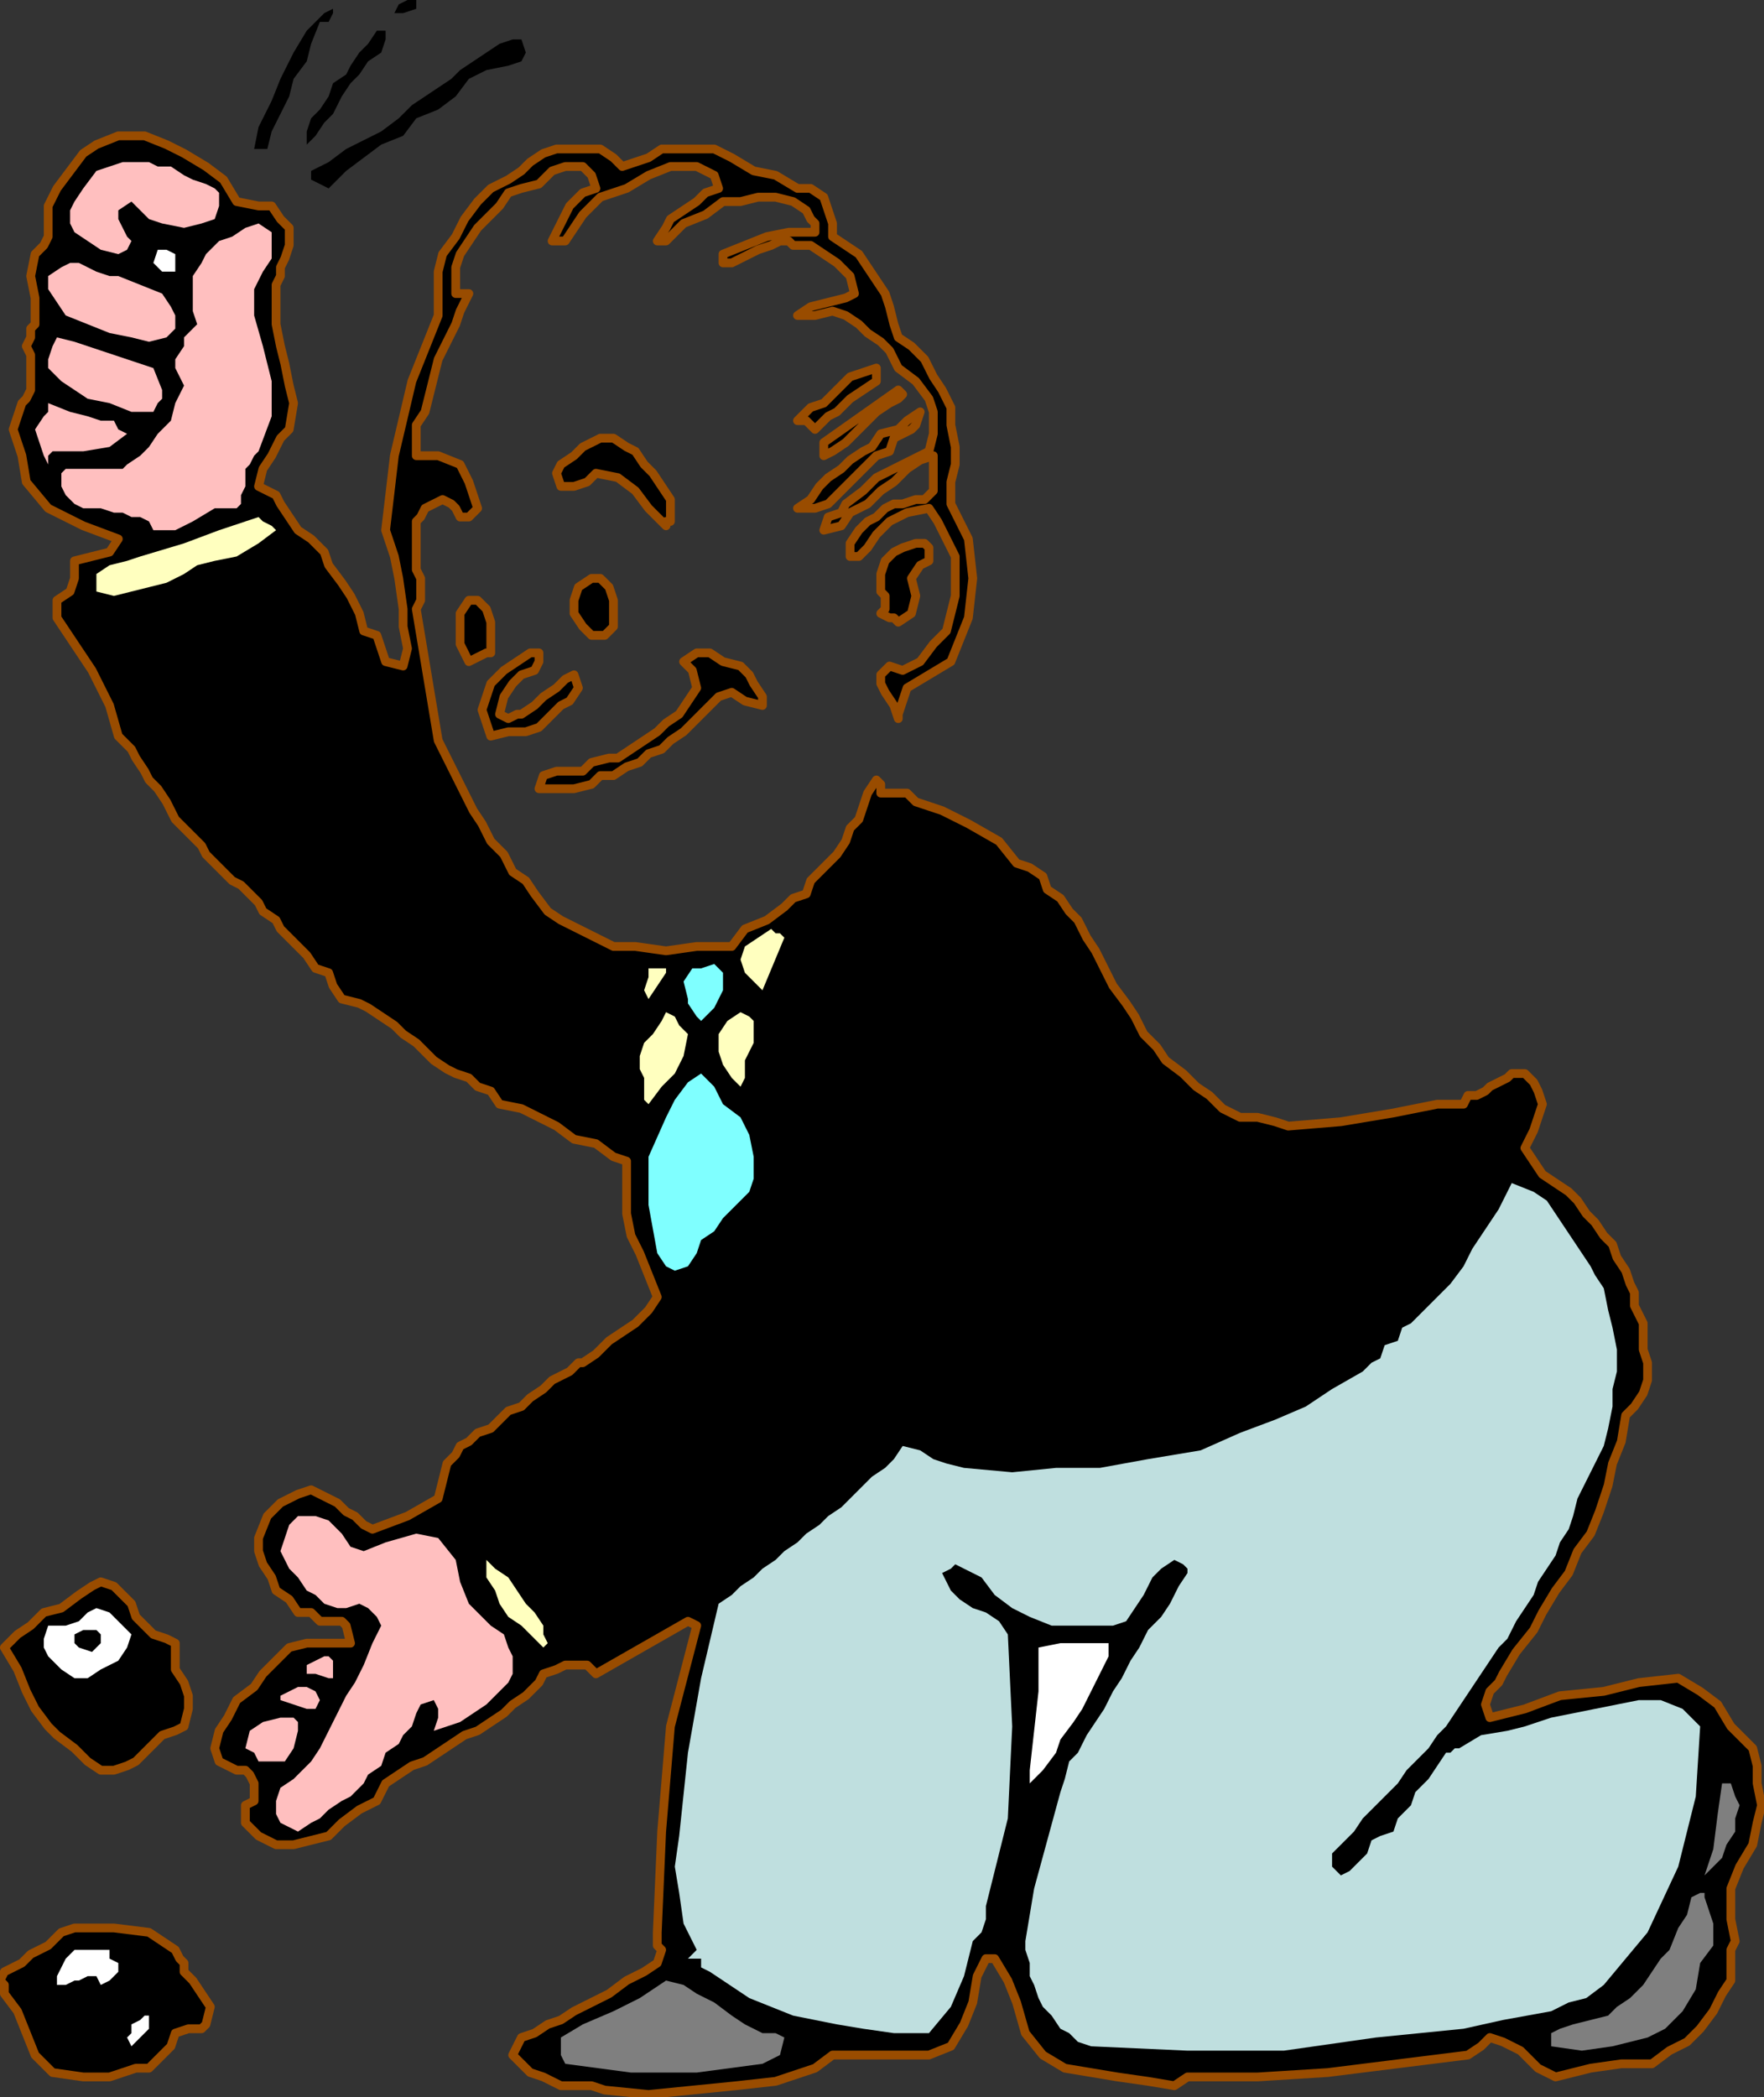 <?xml version="1.0" encoding="UTF-8" standalone="no"?>
<svg
   xmlns:dc="http://purl.org/dc/elements/1.1/"
   xmlns:cc="http://creativecommons.org/ns#"
   xmlns:rdf="http://www.w3.org/1999/02/22-rdf-syntax-ns#"
   xmlns:svg="http://www.w3.org/2000/svg"
   xmlns="http://www.w3.org/2000/svg"
   xmlns:sodipodi="http://sodipodi.sourceforge.net/DTD/sodipodi-0.dtd"
   xmlns:inkscape="http://www.inkscape.org/namespaces/inkscape"
   version="1.0"
   width="119.549mm"
   height="142.071mm"
   id="svg91"
   sodipodi:docname="PESSG101.WMF">
  <rect width="100%" height="100%" fill="#333333" stroke="none"/>
  <sodipodi:namedview
     pagecolor="#ffffff"
     bordercolor="#666666"
     borderopacity="1"
     objecttolerance="10"
     gridtolerance="10"
     guidetolerance="10"
     inkscape:pageopacity="0"
     inkscape:pageshadow="2"
     inkscape:window-width="640"
     inkscape:window-height="480"
     id="namedview93" />
  <defs
     id="defs3">
    <pattern
       id="WMFhbasepattern"
       patternUnits="userSpaceOnUse"
       width="6"
       height="6"
       x="0"
       y="0" />
  </defs>
  <path
     style="fill:#000000;fill-rule:evenodd;fill-opacity:1;stroke:none;"
     d="  M 106.627,0   L 106.627,2.244   L 103.26,3.366   L 101.015,3.366   L 101.015,3.366   L 102.137,1.122   L 104.382,0   L 106.627,0  z "
     id="path5" />
  <path
     style="fill:#000000;fill-rule:evenodd;fill-opacity:1;stroke:none;"
     d="  M 85.301,2.244   L 85.301,3.366   L 84.179,5.61   L 81.934,5.61   L 81.934,5.61   L 79.69,11.22   L 78.567,15.708   L 75.2,20.196   L 74.078,24.684   L 71.833,29.172   L 69.588,33.66   L 68.466,38.148   L 68.466,38.148   L 65.099,38.148   L 66.221,32.538   L 69.588,25.806   L 71.833,20.196   L 75.2,13.464   L 78.567,7.854   L 78.567,7.854   L 80.812,5.61   L 83.057,3.366   L 85.301,2.244  z "
     id="path7" />
  <path
     style="fill:#000000;fill-rule:evenodd;fill-opacity:1;stroke:none;"
     d="  M 98.77,10.098   L 97.648,13.464   L 94.281,15.708   L 92.036,19.074   L 89.791,21.318   L 87.546,24.684   L 85.301,29.172   L 85.301,29.172   L 83.057,31.416   L 80.812,34.782   L 78.567,37.026   L 78.567,37.026   L 78.567,33.66   L 79.69,30.294   L 81.934,28.05   L 84.179,24.684   L 84.179,24.684   L 85.301,21.318   L 88.669,19.074   L 89.791,16.83   L 92.036,13.464   L 92.036,13.464   L 94.281,11.22   L 96.525,7.854   L 98.77,7.854   L 98.77,10.098  z "
     id="path9" />
  <path
     style="fill:#000000;fill-rule:evenodd;fill-opacity:1;stroke:none;"
     d="  M 133.564,10.098   L 134.687,13.464   L 133.564,15.708   L 130.197,16.83   L 130.197,16.83   L 124.585,17.952   L 120.096,20.196   L 116.728,24.684   L 116.728,24.684   L 112.239,28.05   L 106.627,30.294   L 103.26,34.782   L 103.26,34.782   L 97.648,37.026   L 93.158,40.392   L 88.669,43.758   L 84.179,48.246   L 84.179,48.246   L 79.69,46.002   L 79.69,43.758   L 84.179,41.514   L 88.669,38.148   L 93.158,35.904   L 97.648,33.66   L 102.137,30.294   L 105.504,26.928   L 105.504,26.928   L 108.872,24.684   L 112.239,22.44   L 115.606,20.196   L 117.851,17.952   L 121.218,15.708   L 124.585,13.464   L 127.952,11.22   L 131.319,10.098   L 131.319,10.098   L 133.564,10.098  z "
     id="path11" />
  <path
     style="fill:#000000;fill-rule:evenodd;fill-opacity:1;stroke:#994c00;stroke-width:2.245px;stroke-linecap:round;stroke-linejoin:round;stroke-miterlimit:4;stroke-dasharray:none;stroke-opacity:1;"
     d="  M 57.242,46.002   L 60.609,51.612   L 66.221,52.734   L 69.588,52.734   L 71.833,56.1   L 71.833,56.1   L 74.078,58.344   L 74.078,60.588   L 74.078,62.832   L 72.955,66.198   L 71.833,68.443   L 71.833,70.687   L 70.71,72.931   L 70.71,75.175   L 70.71,78.541   L 70.71,78.541   L 70.71,83.029   L 71.833,88.639   L 72.955,93.127   L 74.078,98.737   L 75.2,103.225   L 74.078,109.957   L 74.078,109.957   L 71.833,112.201   L 69.588,116.689   L 67.343,120.055   L 66.221,124.543   L 66.221,124.543   L 70.71,126.787   L 71.833,129.031   L 74.078,132.397   L 76.322,135.763   L 79.69,138.007   L 79.69,138.007   L 83.057,141.373   L 84.179,144.739   L 87.546,149.227   L 89.791,152.593   L 92.036,157.081   L 93.158,161.569   L 93.158,161.569   L 96.525,162.691   L 97.648,166.057   L 98.77,169.423   L 98.77,169.423   L 103.26,170.545   L 104.382,166.057   L 103.26,160.447   L 103.26,155.959   L 103.26,155.959   L 102.137,148.105   L 101.015,142.495   L 98.77,135.763   L 98.77,135.763   L 101.015,116.689   L 105.504,97.615   L 112.239,80.785   L 112.239,80.785   L 112.239,75.175   L 112.239,69.565   L 113.361,65.076   L 116.728,60.588   L 118.973,56.1   L 122.34,51.612   L 125.707,48.246   L 130.197,46.002   L 130.197,46.002   L 133.564,43.758   L 135.809,41.514   L 139.176,39.27   L 142.543,38.148   L 147.033,38.148   L 149.278,38.148   L 153.767,38.148   L 157.134,40.392   L 157.134,40.392   L 159.379,42.636   L 162.746,41.514   L 166.113,40.392   L 169.481,38.148   L 171.725,38.148   L 171.725,38.148   L 177.337,38.148   L 182.949,38.148   L 187.439,40.392   L 187.439,40.392   L 193.051,43.758   L 198.663,44.88   L 204.275,48.246   L 204.275,48.246   L 207.642,48.246   L 211.009,50.49   L 212.131,53.856   L 212.131,53.856   L 213.254,57.222   L 213.254,60.588   L 216.621,62.832   L 216.621,62.832   L 219.988,65.076   L 222.233,68.443   L 224.478,71.809   L 226.722,75.175   L 227.845,78.541   L 228.967,83.029   L 230.09,86.395   L 230.09,86.395   L 233.457,88.639   L 236.824,92.005   L 239.069,96.493   L 241.313,99.859   L 243.558,104.347   L 243.558,108.835   L 244.681,114.445   L 244.681,118.933   L 243.558,123.421   L 243.558,129.031   L 243.558,129.031   L 248.048,138.007   L 249.17,148.105   L 248.048,158.203   L 243.558,169.423   L 243.558,169.423   L 237.946,172.789   L 232.334,176.155   L 230.09,182.887   L 230.09,182.887   L 230.09,184.009   L 228.967,180.643   L 226.722,177.277   L 225.6,175.033   L 225.6,175.033   L 225.6,172.789   L 226.722,171.667   L 227.845,170.545   L 227.845,170.545   L 231.212,171.667   L 233.457,170.545   L 235.701,169.423   L 235.701,169.423   L 239.069,164.935   L 242.436,161.569   L 243.558,157.081   L 244.681,152.593   L 244.681,146.983   L 244.681,142.495   L 244.681,142.495   L 242.436,138.007   L 240.191,133.519   L 237.946,130.153   L 237.946,130.153   L 232.334,131.275   L 227.845,133.519   L 224.478,136.885   L 222.233,140.251   L 222.233,140.251   L 221.11,141.373   L 219.988,142.495   L 217.743,142.495   L 217.743,142.495   L 217.743,139.129   L 219.988,135.763   L 222.233,133.519   L 224.478,132.397   L 224.478,132.397   L 226.722,130.153   L 228.967,129.031   L 231.212,129.031   L 234.579,127.909   L 236.824,127.909   L 239.069,125.665   L 239.069,123.421   L 239.069,123.421   L 239.069,121.177   L 239.069,118.933   L 239.069,116.689   L 239.069,116.689   L 235.701,117.811   L 232.334,120.055   L 228.967,123.421   L 225.6,125.665   L 222.233,129.031   L 222.233,129.031   L 217.743,131.275   L 215.499,134.641   L 211.009,135.763   L 211.009,135.763   L 212.131,132.397   L 215.499,131.275   L 216.621,129.031   L 216.621,129.031   L 221.11,125.665   L 224.478,122.299   L 228.967,120.055   L 233.457,117.811   L 237.946,115.567   L 237.946,115.567   L 239.069,111.079   L 239.069,105.469   L 237.946,102.103   L 237.946,102.103   L 234.579,97.615   L 230.09,94.249   L 227.845,89.761   L 227.845,89.761   L 225.6,87.517   L 222.233,85.273   L 219.988,83.029   L 216.621,80.785   L 213.254,79.663   L 208.764,80.785   L 208.764,80.785   L 207.642,80.785   L 206.519,80.785   L 204.275,80.785   L 204.275,80.785   L 207.642,78.541   L 212.131,77.419   L 216.621,76.297   L 218.866,75.175   L 217.743,70.687   L 217.743,70.687   L 214.376,67.321   L 211.009,65.076   L 207.642,62.832   L 203.152,62.832   L 203.152,62.832   L 202.03,61.71   L 199.785,61.71   L 197.54,62.832   L 194.173,63.954   L 191.928,65.076   L 189.684,66.198   L 187.439,67.321   L 185.194,67.321   L 185.194,67.321   L 185.194,65.076   L 190.806,62.832   L 196.418,60.588   L 202.03,59.466   L 208.764,59.466   L 208.764,59.466   L 208.764,57.222   L 207.642,56.1   L 206.519,53.856   L 206.519,53.856   L 203.152,51.612   L 198.663,50.49   L 194.173,50.49   L 189.684,51.612   L 185.194,51.612   L 185.194,51.612   L 180.704,54.978   L 175.093,57.222   L 170.603,61.71   L 170.603,61.71   L 168.358,61.71   L 170.603,58.344   L 171.725,56.1   L 175.093,53.856   L 178.46,51.612   L 180.704,49.368   L 184.072,48.246   L 184.072,48.246   L 182.949,44.88   L 180.704,43.758   L 178.46,42.636   L 178.46,42.636   L 171.725,42.636   L 166.113,44.88   L 160.501,48.246   L 160.501,48.246   L 153.767,50.49   L 149.278,54.978   L 144.788,61.71   L 144.788,61.71   L 141.421,61.71   L 143.666,57.222   L 145.91,52.734   L 149.278,49.368   L 152.645,48.246   L 152.645,48.246   L 151.522,44.88   L 149.278,42.636   L 144.788,42.636   L 144.788,42.636   L 141.421,43.758   L 138.054,47.124   L 133.564,48.246   L 133.564,48.246   L 130.197,49.368   L 127.952,52.734   L 124.585,56.1   L 122.34,58.344   L 120.096,61.71   L 117.851,65.076   L 117.851,65.076   L 116.728,68.443   L 116.728,71.809   L 116.728,75.175   L 116.728,75.175   L 117.851,75.175   L 118.973,75.175   L 120.096,75.175   L 120.096,75.175   L 117.851,79.663   L 116.728,83.029   L 114.484,87.517   L 112.239,92.005   L 111.116,96.493   L 109.994,100.981   L 108.872,105.469   L 108.872,105.469   L 106.627,108.835   L 106.627,112.201   L 106.627,116.689   L 106.627,116.689   L 112.239,116.689   L 117.851,118.933   L 120.096,123.421   L 120.096,123.421   L 121.218,126.787   L 122.34,130.153   L 120.096,132.397   L 120.096,132.397   L 117.851,132.397   L 116.728,130.153   L 115.606,129.031   L 113.361,127.909   L 111.116,129.031   L 111.116,129.031   L 108.872,130.153   L 107.749,132.397   L 106.627,133.519   L 106.627,135.763   L 106.627,138.007   L 106.627,140.251   L 106.627,143.617   L 106.627,145.861   L 107.749,148.105   L 107.749,151.471   L 107.749,153.715   L 106.627,155.959   L 106.627,155.959   L 112.239,189.619   L 114.484,194.107   L 116.728,198.595   L 118.973,203.084   L 121.218,207.572   L 123.463,210.938   L 125.707,215.426   L 129.075,218.792   L 131.319,223.28   L 134.687,225.524   L 136.931,228.89   L 140.299,233.378   L 143.666,235.622   L 143.666,235.622   L 148.155,237.866   L 152.645,240.11   L 157.134,242.354   L 162.746,242.354   L 162.746,242.354   L 170.603,243.476   L 178.46,242.354   L 187.439,242.354   L 187.439,242.354   L 190.806,237.866   L 196.418,235.622   L 200.907,232.256   L 200.907,232.256   L 203.152,230.012   L 206.519,228.89   L 207.642,225.524   L 209.887,223.28   L 212.131,221.036   L 214.376,218.792   L 216.621,215.426   L 217.743,212.06   L 219.988,209.816   L 221.11,206.45   L 222.233,203.084   L 224.478,199.717   L 224.478,199.717   L 225.6,200.839   L 225.6,201.962   L 225.6,203.084   L 225.6,203.084   L 230.09,203.084   L 232.334,203.084   L 234.579,205.328   L 237.946,206.45   L 241.313,207.572   L 241.313,207.572   L 248.048,210.938   L 255.904,215.426   L 260.394,221.036   L 260.394,221.036   L 263.761,222.158   L 267.128,224.402   L 268.251,227.768   L 271.618,230.012   L 273.863,233.378   L 276.107,235.622   L 276.107,235.622   L 278.352,240.11   L 280.597,243.476   L 282.842,247.964   L 285.087,252.452   L 288.454,256.94   L 290.699,260.306   L 292.943,264.794   L 296.31,268.16   L 298.555,271.526   L 303.045,274.892   L 306.412,278.258   L 309.779,280.502   L 313.146,283.868   L 317.636,286.112   L 317.636,286.112   L 322.125,286.112   L 326.615,287.234   L 329.982,288.356   L 329.982,288.356   L 343.451,287.234   L 356.919,284.99   L 368.143,282.746   L 368.143,282.746   L 370.388,282.746   L 372.633,282.746   L 374.878,282.746   L 376,280.502   L 378.245,280.502   L 380.49,279.38   L 381.612,278.258   L 383.857,277.136   L 386.101,276.014   L 387.224,274.892   L 389.469,274.892   L 390.591,274.892   L 391.713,276.014   L 392.836,277.136   L 393.958,279.38   L 395.081,282.746   L 395.081,282.746   L 393.958,286.112   L 392.836,289.478   L 390.591,293.966   L 390.591,293.966   L 392.836,297.332   L 395.081,300.698   L 398.448,302.942   L 398.448,302.942   L 401.815,305.186   L 404.06,307.43   L 406.304,310.796   L 408.549,313.04   L 410.794,316.406   L 413.039,318.65   L 414.161,322.016   L 416.406,325.382   L 417.528,328.748   L 418.651,330.992   L 418.651,334.358   L 420.896,338.847   L 420.896,342.213   L 420.896,345.579   L 422.018,348.945   L 422.018,353.433   L 422.018,353.433   L 420.896,356.799   L 418.651,360.165   L 416.406,362.409   L 416.406,362.409   L 415.284,369.141   L 413.039,374.751   L 411.916,380.361   L 409.672,387.093   L 407.427,392.703   L 404.06,397.191   L 401.815,402.801   L 398.448,407.289   L 395.081,412.899   L 392.836,417.387   L 388.346,422.997   L 384.979,428.607   L 384.979,428.607   L 383.857,430.851   L 381.612,433.095   L 380.49,436.461   L 381.612,439.827   L 381.612,439.827   L 381.612,439.827   L 390.591,437.583   L 399.57,434.217   L 410.794,433.095   L 419.773,430.851   L 429.875,429.729   L 429.875,429.729   L 435.487,433.095   L 439.976,436.461   L 443.343,442.071   L 443.343,442.071   L 445.588,444.315   L 448.955,447.681   L 450.078,452.169   L 450.078,456.657   L 450.078,456.657   L 451.2,462.267   L 450.078,466.755   L 448.955,472.366   L 448.955,472.366   L 445.588,477.976   L 443.343,483.586   L 443.343,491.44   L 444.466,497.05   L 444.466,497.05   L 443.343,499.294   L 443.343,502.66   L 443.343,507.148   L 443.343,507.148   L 441.099,510.514   L 438.854,515.002   L 435.487,519.49   L 432.119,522.856   L 427.63,525.1   L 423.14,528.466   L 423.14,528.466   L 415.284,528.466   L 407.427,529.588   L 398.448,531.832   L 398.448,531.832   L 396.203,530.71   L 393.958,529.588   L 391.713,527.344   L 389.469,525.1   L 387.224,523.978   L 384.979,522.856   L 381.612,521.734   L 379.367,523.978   L 376,526.222   L 376,526.222   L 358.042,528.466   L 340.084,530.71   L 322.125,531.832   L 304.167,531.832   L 304.167,531.832   L 300.8,534.076   L 294.066,532.954   L 286.209,531.832   L 279.475,530.71   L 272.74,529.588   L 267.128,526.222   L 262.639,520.612   L 262.639,520.612   L 260.394,512.758   L 258.149,507.148   L 254.782,501.538   L 254.782,501.538   L 252.537,501.538   L 250.293,506.026   L 249.17,512.758   L 246.925,518.368   L 243.558,523.978   L 237.946,526.222   L 237.946,526.222   L 231.212,526.222   L 225.6,526.222   L 219.988,526.222   L 213.254,526.222   L 208.764,529.588   L 208.764,529.588   L 198.663,532.954   L 188.561,534.076   L 177.337,535.198   L 166.113,536.32   L 154.89,535.198   L 154.89,535.198   L 151.522,534.076   L 148.155,534.076   L 143.666,534.076   L 139.176,531.832   L 139.176,531.832   L 135.809,530.71   L 133.564,528.466   L 131.319,526.222   L 131.319,526.222   L 133.564,521.734   L 136.931,520.612   L 140.299,518.368   L 143.666,517.246   L 147.033,515.002   L 147.033,515.002   L 151.522,512.758   L 156.012,510.514   L 160.501,507.148   L 164.991,504.904   L 168.358,502.66   L 168.358,502.66   L 169.481,499.294   L 168.358,498.172   L 168.358,494.806   L 168.358,494.806   L 169.481,469   L 171.725,442.071   L 178.46,416.265   L 178.46,416.265   L 176.215,415.143   L 152.645,428.607   L 150.4,426.363   L 148.155,426.363   L 144.788,426.363   L 142.543,427.485   L 139.176,428.607   L 139.176,428.607   L 138.054,430.851   L 134.687,434.217   L 131.319,436.461   L 129.075,438.705   L 125.707,440.949   L 122.34,443.193   L 118.973,444.315   L 115.606,446.559   L 112.239,448.803   L 108.872,451.047   L 105.504,452.169   L 102.137,454.413   L 98.77,456.657   L 98.77,456.657   L 96.525,461.145   L 92.036,463.389   L 87.546,466.755   L 84.179,470.122   L 84.179,470.122   L 79.69,471.244   L 75.2,472.366   L 70.71,472.366   L 70.71,472.366   L 66.221,470.122   L 62.854,466.755   L 62.854,462.267   L 62.854,462.267   L 65.099,461.145   L 65.099,460.023   L 65.099,456.657   L 65.099,456.657   L 63.976,454.413   L 62.854,453.291   L 60.609,453.291   L 58.364,452.169   L 56.119,451.047   L 54.997,447.681   L 54.997,447.681   L 56.119,443.193   L 58.364,439.827   L 60.609,435.339   L 60.609,435.339   L 65.099,431.973   L 67.343,428.607   L 70.71,425.241   L 74.078,421.875   L 78.567,420.753   L 78.567,420.753   L 83.057,420.753   L 86.424,420.753   L 89.791,420.753   L 89.791,420.753   L 88.669,416.265   L 87.546,415.143   L 84.179,415.143   L 81.934,415.143   L 79.69,412.899   L 79.69,412.899   L 76.322,412.899   L 74.078,409.533   L 70.71,407.289   L 69.588,403.923   L 67.343,400.557   L 66.221,397.191   L 66.221,393.825   L 66.221,393.825   L 68.466,388.215   L 71.833,384.849   L 76.322,382.605   L 76.322,382.605   L 79.69,381.483   L 81.934,382.605   L 84.179,383.727   L 86.424,384.849   L 88.669,387.093   L 90.913,388.215   L 93.158,390.459   L 95.403,391.581   L 95.403,391.581   L 104.382,388.215   L 112.239,383.727   L 114.484,374.751   L 114.484,374.751   L 115.606,373.629   L 116.728,372.507   L 117.851,370.263   L 120.096,369.141   L 122.34,366.897   L 125.707,365.775   L 127.952,363.531   L 130.197,361.287   L 133.564,360.165   L 135.809,357.921   L 139.176,355.677   L 141.421,353.433   L 143.666,352.311   L 145.91,351.189   L 147.033,350.067   L 148.155,348.945   L 149.278,348.945   L 149.278,348.945   L 152.645,346.701   L 156.012,343.335   L 159.379,341.091   L 162.746,338.847   L 166.113,335.481   L 168.358,332.114   L 168.358,332.114   L 166.113,326.504   L 163.869,320.894   L 161.624,316.406   L 160.501,310.796   L 160.501,310.796   L 160.501,307.43   L 160.501,305.186   L 160.501,301.82   L 160.501,299.576   L 160.501,297.332   L 157.134,296.21   L 157.134,296.21   L 152.645,292.844   L 147.033,291.722   L 142.543,288.356   L 138.054,286.112   L 133.564,283.868   L 127.952,282.746   L 127.952,282.746   L 125.707,279.38   L 122.34,278.258   L 120.096,276.014   L 120.096,276.014   L 116.728,274.892   L 114.484,273.77   L 111.116,271.526   L 108.872,269.282   L 106.627,267.038   L 103.26,264.794   L 101.015,262.55   L 97.648,260.306   L 94.281,258.062   L 92.036,256.94   L 87.546,255.818   L 87.546,255.818   L 85.301,252.452   L 84.179,249.086   L 80.812,247.964   L 78.567,244.598   L 76.322,242.354   L 74.078,240.11   L 74.078,240.11   L 71.833,237.866   L 70.71,235.622   L 67.343,233.378   L 66.221,231.134   L 63.976,228.89   L 61.731,226.646   L 59.487,225.524   L 57.242,223.28   L 54.997,221.036   L 52.752,218.792   L 51.63,216.548   L 49.385,214.304   L 47.14,212.06   L 44.896,209.816   L 43.773,207.572   L 42.651,205.328   L 40.406,201.962   L 38.161,199.717   L 37.039,197.473   L 34.794,194.107   L 33.672,191.863   L 33.672,191.863   L 30.304,188.497   L 28.06,180.643   L 23.57,171.667   L 19.081,164.935   L 19.081,164.935   L 16.836,161.569   L 14.591,158.203   L 14.591,153.715   L 14.591,153.715   L 17.958,151.471   L 19.081,148.105   L 19.081,143.617   L 19.081,143.617   L 23.57,142.495   L 28.06,141.373   L 30.304,138.007   L 30.304,138.007   L 21.325,134.641   L 12.346,130.153   L 6.734,123.421   L 6.734,123.421   L 5.612,116.689   L 3.367,109.957   L 5.612,103.225   L 5.612,103.225   L 6.734,102.103   L 7.857,99.859   L 7.857,97.615   L 7.857,95.371   L 7.857,93.127   L 7.857,90.883   L 6.734,88.639   L 7.857,86.395   L 7.857,84.151   L 8.979,83.029   L 8.979,83.029   L 8.979,76.297   L 7.857,70.687   L 8.979,65.076   L 8.979,65.076   L 11.224,62.832   L 12.346,60.588   L 12.346,58.344   L 12.346,56.1   L 12.346,52.734   L 13.469,50.49   L 14.591,48.246   L 14.591,48.246   L 17.958,43.758   L 21.325,39.27   L 24.693,37.026   L 30.304,34.782   L 30.304,34.782   L 37.039,34.782   L 42.651,37.026   L 47.14,39.27   L 52.752,42.636   L 57.242,46.002  z "
     id="path13" />
  <path
     style="fill:#ffbfbf;fill-rule:evenodd;fill-opacity:1;stroke:none;"
     d="  M 54.997,48.246   L 56.119,49.368   L 56.119,52.734   L 54.997,56.1   L 54.997,56.1   L 51.63,57.222   L 47.14,58.344   L 41.528,57.222   L 41.528,57.222   L 38.161,56.1   L 35.916,53.856   L 33.672,51.612   L 30.304,53.856   L 30.304,53.856   L 30.304,56.1   L 31.427,58.344   L 32.549,60.588   L 33.672,61.71   L 32.549,63.954   L 30.304,65.076   L 30.304,65.076   L 25.815,63.954   L 22.448,61.71   L 19.081,59.466   L 19.081,59.466   L 17.958,57.222   L 17.958,53.856   L 19.081,51.612   L 19.081,51.612   L 21.325,48.246   L 24.693,43.758   L 28.06,42.636   L 28.06,42.636   L 31.427,41.514   L 34.794,41.514   L 38.161,41.514   L 40.406,42.636   L 43.773,42.636   L 47.14,44.88   L 49.385,46.002   L 52.752,47.124   L 54.997,48.246  z "
     id="path15" />
  <path
     style="fill:#ffbfbf;fill-rule:evenodd;fill-opacity:1;stroke:none;"
     d="  M 65.099,80.785   L 67.343,88.639   L 69.588,97.615   L 69.588,106.591   L 66.221,115.567   L 66.221,115.567   L 65.099,116.689   L 63.976,118.933   L 62.854,120.055   L 62.854,122.299   L 62.854,124.543   L 61.731,126.787   L 61.731,129.031   L 60.609,130.153   L 58.364,130.153   L 54.997,130.153   L 54.997,130.153   L 49.385,133.519   L 44.896,135.763   L 39.284,135.763   L 39.284,135.763   L 38.161,133.519   L 35.916,132.397   L 33.672,132.397   L 31.427,131.275   L 29.182,131.275   L 25.815,130.153   L 23.57,130.153   L 21.325,130.153   L 19.081,129.031   L 16.836,126.787   L 16.836,126.787   L 15.713,124.543   L 15.713,123.421   L 15.713,121.177   L 15.713,121.177   L 16.836,120.055   L 17.958,120.055   L 19.081,120.055   L 20.203,120.055   L 21.325,120.055   L 23.57,120.055   L 24.693,120.055   L 26.937,120.055   L 28.06,120.055   L 30.304,120.055   L 31.427,120.055   L 32.549,118.933   L 32.549,118.933   L 35.916,116.689   L 38.161,114.445   L 40.406,111.079   L 43.773,107.713   L 43.773,107.713   L 44.896,103.225   L 47.14,98.737   L 44.896,94.249   L 44.896,94.249   L 44.896,92.005   L 47.14,88.639   L 47.14,86.395   L 47.14,86.395   L 49.385,84.151   L 50.507,83.029   L 49.385,79.663   L 49.385,76.297   L 49.385,74.053   L 49.385,70.687   L 49.385,70.687   L 51.63,67.321   L 52.752,65.076   L 56.119,61.71   L 59.487,60.588   L 62.854,58.344   L 66.221,57.222   L 66.221,57.222   L 69.588,59.466   L 69.588,61.71   L 69.588,63.954   L 69.588,66.198   L 67.343,69.565   L 66.221,71.809   L 65.099,74.053   L 65.099,77.419   L 65.099,80.785  z "
     id="path17" />
  <path
     style="fill:#ffffff;fill-rule:evenodd;fill-opacity:1;stroke:none;"
     d="  M 44.896,67.321   L 44.896,67.321   L 44.896,69.565   L 43.773,69.565   L 43.773,69.565   L 41.528,69.565   L 40.406,68.443   L 39.284,67.321   L 39.284,67.321   L 40.406,63.954   L 42.651,63.954   L 44.896,65.076   L 44.896,67.321  z "
     id="path19" />
  <path
     style="fill:#ffbfbf;fill-rule:evenodd;fill-opacity:1;stroke:none;"
     d="  M 41.528,75.175   L 43.773,78.541   L 44.896,80.785   L 44.896,84.151   L 44.896,84.151   L 42.651,86.395   L 38.161,87.517   L 33.672,86.395   L 33.672,86.395   L 28.06,85.273   L 22.448,83.029   L 16.836,80.785   L 16.836,80.785   L 14.591,77.419   L 12.346,74.053   L 12.346,70.687   L 12.346,70.687   L 15.713,68.443   L 17.958,67.321   L 20.203,67.321   L 22.448,68.443   L 24.693,69.565   L 28.06,70.687   L 30.304,70.687   L 30.304,70.687   L 41.528,75.175  z "
     id="path21" />
  <path
     style="fill:#ffbfbf;fill-rule:evenodd;fill-opacity:1;stroke:none;"
     d="  M 25.815,89.761   L 32.549,92.005   L 39.284,94.249   L 41.528,99.859   L 41.528,99.859   L 41.528,102.103   L 40.406,103.225   L 39.284,105.469   L 39.284,105.469   L 33.672,105.469   L 28.06,103.225   L 22.448,102.103   L 22.448,102.103   L 19.081,99.859   L 15.713,97.615   L 12.346,94.249   L 12.346,94.249   L 12.346,92.005   L 13.469,88.639   L 14.591,86.395   L 14.591,86.395   L 19.081,87.517   L 22.448,88.639   L 25.815,89.761  z "
     id="path23" />
  <path
     style="fill:#000000;fill-rule:evenodd;fill-opacity:1;stroke:#994c00;stroke-width:2.245px;stroke-linecap:round;stroke-linejoin:round;stroke-miterlimit:4;stroke-dasharray:none;stroke-opacity:1;"
     d="  M 224.478,97.615   L 221.11,99.859   L 217.743,102.103   L 214.376,105.469   L 212.131,106.591   L 208.764,109.957   L 208.764,109.957   L 207.642,108.835   L 206.519,107.713   L 204.275,107.713   L 204.275,107.713   L 206.519,105.469   L 207.642,104.347   L 211.009,103.225   L 211.009,103.225   L 213.254,100.981   L 215.499,98.737   L 217.743,96.493   L 221.11,95.371   L 224.478,94.249   L 224.478,94.249   L 224.478,97.615  z "
     id="path25" />
  <path
     style="fill:#000000;fill-rule:evenodd;fill-opacity:1;stroke:#994c00;stroke-width:2.245px;stroke-linecap:round;stroke-linejoin:round;stroke-miterlimit:4;stroke-dasharray:none;stroke-opacity:1;"
     d="  M 227.845,103.225   L 224.478,105.469   L 222.233,107.713   L 219.988,109.957   L 216.621,113.323   L 213.254,115.567   L 211.009,116.689   L 211.009,116.689   L 211.009,113.323   L 230.09,99.859   L 231.212,100.981   L 230.09,102.103   L 227.845,103.225  z "
     id="path27" />
  <path
     style="fill:#ffbfbf;fill-rule:evenodd;fill-opacity:1;stroke:none;"
     d="  M 25.815,107.713   L 29.182,107.713   L 30.304,109.957   L 32.549,111.079   L 32.549,111.079   L 28.06,114.445   L 21.325,115.567   L 16.836,115.567   L 16.836,115.567   L 14.591,115.567   L 13.469,115.567   L 12.346,116.689   L 12.346,116.689   L 12.346,118.933   L 11.224,116.689   L 10.101,113.323   L 8.979,109.957   L 8.979,109.957   L 11.224,106.591   L 12.346,105.469   L 12.346,103.225   L 12.346,103.225   L 17.958,105.469   L 22.448,106.591   L 25.815,107.713  z "
     id="path29" />
  <path
     style="fill:#000000;fill-rule:evenodd;fill-opacity:1;stroke:#994c00;stroke-width:2.245px;stroke-linecap:round;stroke-linejoin:round;stroke-miterlimit:4;stroke-dasharray:none;stroke-opacity:1;"
     d="  M 235.701,105.469   L 234.579,108.835   L 233.457,109.957   L 231.212,111.079   L 228.967,112.201   L 227.845,115.567   L 227.845,115.567   L 224.478,116.689   L 221.11,120.055   L 217.743,123.421   L 214.376,126.787   L 214.376,126.787   L 212.131,129.031   L 208.764,130.153   L 204.275,130.153   L 204.275,130.153   L 207.642,127.909   L 209.887,124.543   L 212.131,122.299   L 215.499,120.055   L 217.743,117.811   L 221.11,115.567   L 223.355,114.445   L 225.6,111.079   L 225.6,111.079   L 230.09,109.957   L 232.334,107.713   L 235.701,105.469  z "
     id="path31" />
  <path
     style="fill:#000000;fill-rule:evenodd;fill-opacity:1;stroke:#994c00;stroke-width:2.245px;stroke-linecap:round;stroke-linejoin:round;stroke-miterlimit:4;stroke-dasharray:none;stroke-opacity:1;"
     d="  M 162.746,115.567   L 164.991,118.933   L 167.236,121.177   L 169.481,124.543   L 171.725,127.909   L 171.725,132.397   L 171.725,132.397   L 171.725,133.519   L 170.603,133.519   L 170.603,134.641   L 170.603,134.641   L 166.113,130.153   L 162.746,125.665   L 158.257,122.299   L 152.645,121.177   L 152.645,121.177   L 150.4,123.421   L 147.033,124.543   L 143.666,124.543   L 143.666,124.543   L 142.543,121.177   L 143.666,118.933   L 147.033,116.689   L 149.278,114.445   L 151.522,113.323   L 151.522,113.323   L 153.767,112.201   L 157.134,112.201   L 160.501,114.445   L 162.746,115.567  z "
     id="path33" />
  <path
     style="fill:#ffffbf;fill-rule:evenodd;fill-opacity:1;stroke:none;"
     d="  M 70.71,135.763   L 66.221,139.129   L 60.609,142.495   L 54.997,143.617   L 54.997,143.617   L 50.507,144.739   L 47.14,146.983   L 42.651,149.227   L 38.161,150.349   L 33.672,151.471   L 29.182,152.593   L 24.693,151.471   L 24.693,151.471   L 24.693,146.983   L 28.06,144.739   L 32.549,143.617   L 35.916,142.495   L 35.916,142.495   L 47.14,139.129   L 56.119,135.763   L 66.221,132.397   L 66.221,132.397   L 67.343,133.519   L 69.588,134.641   L 70.71,135.763  z "
     id="path35" />
  <path
     style="fill:#000000;fill-rule:evenodd;fill-opacity:1;stroke:#994c00;stroke-width:2.245px;stroke-linecap:round;stroke-linejoin:round;stroke-miterlimit:4;stroke-dasharray:none;stroke-opacity:1;"
     d="  M 237.946,140.251   L 237.946,143.617   L 235.701,144.739   L 233.457,148.105   L 233.457,148.105   L 234.579,152.593   L 233.457,157.081   L 230.09,159.325   L 230.09,159.325   L 228.967,158.203   L 227.845,158.203   L 225.6,157.081   L 225.6,157.081   L 226.722,155.959   L 226.722,152.593   L 225.6,151.471   L 225.6,151.471   L 225.6,146.983   L 226.722,143.617   L 228.967,141.373   L 231.212,140.251   L 231.212,140.251   L 234.579,139.129   L 236.824,139.129   L 237.946,140.251  z "
     id="path37" />
  <path
     style="fill:#000000;fill-rule:evenodd;fill-opacity:1;stroke:#994c00;stroke-width:2.245px;stroke-linecap:round;stroke-linejoin:round;stroke-miterlimit:4;stroke-dasharray:none;stroke-opacity:1;"
     d="  M 157.134,153.715   L 157.134,157.081   L 157.134,160.447   L 154.89,162.691   L 154.89,162.691   L 151.522,162.691   L 149.278,160.447   L 147.033,157.081   L 147.033,157.081   L 147.033,153.715   L 148.155,150.349   L 151.522,148.105   L 151.522,148.105   L 153.767,148.105   L 156.012,150.349   L 157.134,153.715  z "
     id="path39" />
  <path
     style="fill:#000000;fill-rule:evenodd;fill-opacity:1;stroke:#994c00;stroke-width:2.245px;stroke-linecap:round;stroke-linejoin:round;stroke-miterlimit:4;stroke-dasharray:none;stroke-opacity:1;"
     d="  M 125.707,159.325   L 125.707,161.569   L 125.707,163.813   L 125.707,167.179   L 125.707,167.179   L 124.585,167.179   L 122.34,168.301   L 120.096,169.423   L 120.096,169.423   L 117.851,164.935   L 117.851,161.569   L 117.851,157.081   L 117.851,157.081   L 120.096,153.715   L 122.34,153.715   L 124.585,155.959   L 125.707,159.325  z "
     id="path41" />
  <path
     style="fill:#000000;fill-rule:evenodd;fill-opacity:1;stroke:#994c00;stroke-width:2.245px;stroke-linecap:round;stroke-linejoin:round;stroke-miterlimit:4;stroke-dasharray:none;stroke-opacity:1;"
     d="  M 138.054,167.179   L 138.054,169.423   L 136.931,171.667   L 133.564,172.789   L 133.564,172.789   L 131.319,175.033   L 129.075,178.399   L 127.952,182.887   L 127.952,182.887   L 130.197,184.009   L 132.442,182.887   L 133.564,182.887   L 133.564,182.887   L 136.931,180.643   L 139.176,178.399   L 142.543,176.155   L 144.788,173.911   L 147.033,172.789   L 147.033,172.789   L 148.155,176.155   L 145.91,179.521   L 143.666,180.643   L 140.299,184.009   L 138.054,186.253   L 138.054,186.253   L 134.687,187.375   L 130.197,187.375   L 125.707,188.497   L 125.707,188.497   L 124.585,185.131   L 123.463,181.765   L 124.585,178.399   L 124.585,178.399   L 125.707,175.033   L 129.075,171.667   L 132.442,169.423   L 135.809,167.179   L 135.809,167.179   L 138.054,167.179  z "
     id="path43" />
  <path
     style="fill:#000000;fill-rule:evenodd;fill-opacity:1;stroke:#994c00;stroke-width:2.245px;stroke-linecap:round;stroke-linejoin:round;stroke-miterlimit:4;stroke-dasharray:none;stroke-opacity:1;"
     d="  M 189.684,170.545   L 191.928,172.789   L 193.051,175.033   L 195.296,178.399   L 195.296,178.399   L 195.296,180.643   L 190.806,179.521   L 187.439,177.277   L 184.072,178.399   L 184.072,178.399   L 181.827,180.643   L 179.582,182.887   L 177.337,185.131   L 175.093,187.375   L 171.725,189.619   L 169.481,191.863   L 166.113,192.985   L 163.869,195.229   L 160.501,196.351   L 157.134,198.595   L 153.767,198.595   L 151.522,200.839   L 147.033,201.962   L 147.033,201.962   L 144.788,201.962   L 141.421,201.962   L 138.054,201.962   L 138.054,201.962   L 139.176,198.595   L 142.543,197.473   L 145.91,197.473   L 149.278,197.473   L 149.278,197.473   L 151.522,195.229   L 156.012,194.107   L 158.257,194.107   L 158.257,194.107   L 161.624,191.863   L 164.991,189.619   L 168.358,187.375   L 170.603,185.131   L 173.97,182.887   L 176.215,179.521   L 178.46,176.155   L 178.46,176.155   L 177.337,171.667   L 175.093,169.423   L 178.46,167.179   L 178.46,167.179   L 181.827,167.179   L 185.194,169.423   L 189.684,170.545  z "
     id="path45" />
  <path
     style="fill:#ffffbf;fill-rule:evenodd;fill-opacity:1;stroke:none;"
     d="  M 200.907,240.11   L 195.296,253.574   L 193.051,251.33   L 190.806,249.086   L 189.684,245.72   L 189.684,245.72   L 190.806,242.354   L 194.173,240.11   L 197.54,237.866   L 197.54,237.866   L 198.663,238.988   L 199.785,238.988   L 200.907,240.11  z "
     id="path47" />
  <path
     style="fill:#7fffff;fill-rule:evenodd;fill-opacity:1;stroke:none;"
     d="  M 185.194,249.086   L 185.194,253.574   L 182.949,258.062   L 179.582,261.428   L 179.582,261.428   L 178.46,260.306   L 176.215,256.94   L 176.215,255.818   L 176.215,255.818   L 175.093,251.33   L 177.337,247.964   L 179.582,247.964   L 179.582,247.964   L 182.949,246.842   L 184.072,247.964   L 185.194,249.086  z "
     id="path49" />
  <path
     style="fill:#ffffbf;fill-rule:evenodd;fill-opacity:1;stroke:none;"
     d="  M 170.603,249.086   L 166.113,255.818   L 164.991,253.574   L 166.113,250.208   L 166.113,247.964   L 166.113,247.964   L 168.358,247.964   L 170.603,247.964   L 170.603,249.086  z "
     id="path51" />
  <path
     style="fill:#ffffbf;fill-rule:evenodd;fill-opacity:1;stroke:none;"
     d="  M 176.215,264.794   L 175.093,270.404   L 172.848,274.892   L 169.481,278.258   L 166.113,282.746   L 166.113,282.746   L 164.991,281.624   L 164.991,279.38   L 164.991,276.014   L 164.991,276.014   L 163.869,273.77   L 163.869,270.404   L 164.991,267.038   L 167.236,264.794   L 169.481,261.428   L 170.603,259.184   L 170.603,259.184   L 172.848,260.306   L 173.97,262.55   L 176.215,264.794  z "
     id="path53" />
  <path
     style="fill:#ffffbf;fill-rule:evenodd;fill-opacity:1;stroke:none;"
     d="  M 190.806,276.014   L 189.684,278.258   L 187.439,276.014   L 185.194,272.648   L 184.072,269.282   L 184.072,269.282   L 184.072,264.794   L 186.316,261.428   L 189.684,259.184   L 189.684,259.184   L 191.928,260.306   L 193.051,261.428   L 193.051,264.794   L 193.051,267.038   L 191.928,269.282   L 190.806,271.526   L 190.806,274.892   L 190.806,276.014  z "
     id="path55" />
  <path
     style="fill:#7fffff;fill-rule:evenodd;fill-opacity:1;stroke:none;"
     d="  M 189.684,286.112   L 191.928,290.6   L 193.051,296.21   L 193.051,301.82   L 193.051,301.82   L 191.928,305.186   L 189.684,307.43   L 187.439,309.674   L 185.194,311.918   L 182.949,315.284   L 179.582,317.528   L 178.46,320.894   L 176.215,324.26   L 176.215,324.26   L 172.848,325.382   L 170.603,324.26   L 168.358,320.894   L 168.358,320.894   L 166.113,308.552   L 166.113,296.21   L 170.603,286.112   L 170.603,286.112   L 172.848,281.624   L 176.215,277.136   L 179.582,274.892   L 179.582,274.892   L 182.949,278.258   L 185.194,282.746   L 189.684,286.112  z "
     id="path57" />
  <path
     style="fill:#bfdfdf;fill-rule:evenodd;fill-opacity:1;stroke:none;"
     d="  M 392.836,305.186   L 396.203,307.43   L 398.448,310.796   L 400.693,314.162   L 402.937,317.528   L 405.182,320.894   L 407.427,324.26   L 408.549,326.504   L 410.794,329.87   L 410.794,329.87   L 411.916,335.481   L 413.039,339.969   L 414.161,345.579   L 414.161,351.189   L 413.039,355.677   L 413.039,360.165   L 411.916,365.775   L 410.794,370.263   L 408.549,374.751   L 406.304,379.239   L 404.06,383.727   L 402.937,388.215   L 402.937,388.215   L 401.815,391.581   L 399.57,394.947   L 398.448,398.313   L 396.203,401.679   L 393.958,405.045   L 392.836,408.411   L 390.591,411.777   L 388.346,415.143   L 386.101,419.631   L 383.857,421.875   L 381.612,425.241   L 379.367,428.607   L 377.122,431.973   L 374.878,435.339   L 372.633,438.705   L 370.388,442.071   L 368.143,444.315   L 365.899,447.681   L 362.531,451.047   L 360.287,453.291   L 358.042,456.657   L 354.675,460.023   L 352.43,462.267   L 349.063,465.633   L 346.818,469   L 344.573,471.244   L 341.206,474.61   L 341.206,474.61   L 341.206,475.732   L 341.206,477.976   L 343.451,480.22   L 343.451,480.22   L 345.696,479.098   L 347.94,476.854   L 350.185,474.61   L 351.307,471.244   L 353.552,470.122   L 356.919,469   L 356.919,469   L 358.042,465.633   L 361.409,462.267   L 362.531,458.901   L 365.899,455.535   L 368.143,452.169   L 370.388,448.803   L 370.388,448.803   L 371.51,448.803   L 372.633,447.681   L 373.755,447.681   L 373.755,447.681   L 379.367,444.315   L 386.101,443.193   L 390.591,442.071   L 390.591,442.071   L 397.325,439.827   L 402.937,438.705   L 408.549,437.583   L 414.161,436.461   L 419.773,435.339   L 425.385,435.339   L 430.997,437.583   L 435.487,442.071   L 435.487,442.071   L 434.364,460.023   L 429.875,477.976   L 422.018,494.806   L 410.794,508.27   L 410.794,508.27   L 406.304,511.636   L 401.815,512.758   L 397.325,515.002   L 397.325,515.002   L 384.979,517.246   L 374.878,519.49   L 363.654,520.612   L 352.43,521.734   L 352.43,521.734   L 328.86,525.1   L 304.167,525.1   L 279.475,523.978   L 279.475,523.978   L 276.107,522.856   L 273.863,520.612   L 271.618,519.49   L 269.373,516.124   L 267.128,513.88   L 266.006,511.636   L 264.884,508.27   L 263.761,506.026   L 263.761,502.66   L 262.639,499.294   L 262.639,497.05   L 262.639,497.05   L 264.884,483.586   L 268.251,471.244   L 271.618,458.901   L 271.618,458.901   L 272.74,455.535   L 273.863,451.047   L 276.107,448.803   L 276.107,448.803   L 278.352,444.315   L 280.597,440.949   L 282.842,437.583   L 285.087,433.095   L 287.331,429.729   L 289.576,425.241   L 291.821,421.875   L 294.066,417.387   L 297.433,414.021   L 299.678,410.655   L 301.922,406.167   L 304.167,402.801   L 304.167,402.801   L 304.167,401.679   L 303.045,400.557   L 300.8,399.435   L 300.8,399.435   L 297.433,401.679   L 295.188,403.923   L 292.943,408.411   L 290.699,411.777   L 288.454,415.143   L 285.087,416.265   L 279.475,416.265   L 279.475,416.265   L 274.985,416.265   L 269.373,416.265   L 263.761,414.021   L 259.272,411.777   L 254.782,408.411   L 251.415,403.923   L 246.925,401.679   L 246.925,401.679   L 244.681,400.557   L 243.558,401.679   L 241.313,402.801   L 241.313,402.801   L 243.558,407.289   L 245.803,409.533   L 249.17,411.777   L 252.537,412.899   L 255.904,415.143   L 258.149,418.509   L 258.149,418.509   L 259.272,442.071   L 258.149,465.633   L 252.537,488.074   L 252.537,488.074   L 252.537,491.44   L 251.415,494.806   L 249.17,497.05   L 249.17,497.05   L 246.925,506.026   L 243.558,513.88   L 237.946,520.612   L 237.946,520.612   L 228.967,520.612   L 221.11,519.49   L 214.376,518.368   L 214.376,518.368   L 203.152,516.124   L 191.928,511.636   L 181.827,504.904   L 181.827,504.904   L 179.582,503.782   L 179.582,501.538   L 176.215,501.538   L 176.215,501.538   L 178.46,499.294   L 175.093,492.562   L 173.97,484.708   L 172.848,477.976   L 173.97,470.122   L 173.97,470.122   L 176.215,448.803   L 179.582,429.729   L 184.072,410.655   L 184.072,410.655   L 187.439,408.411   L 189.684,406.167   L 193.051,403.923   L 195.296,401.679   L 198.663,399.435   L 200.907,397.191   L 204.275,394.947   L 206.519,392.703   L 209.887,390.459   L 212.131,388.215   L 215.499,385.971   L 217.743,383.727   L 221.11,380.361   L 223.355,378.117   L 226.722,375.873   L 228.967,373.629   L 231.212,370.263   L 231.212,370.263   L 235.701,371.385   L 239.069,373.629   L 242.436,374.751   L 246.925,375.873   L 246.925,375.873   L 259.272,376.995   L 270.496,375.873   L 281.719,375.873   L 281.719,375.873   L 294.066,373.629   L 307.534,371.385   L 317.636,366.897   L 317.636,366.897   L 326.615,363.531   L 334.472,360.165   L 341.206,355.677   L 349.063,351.189   L 349.063,351.189   L 351.307,348.945   L 353.552,347.823   L 354.675,344.457   L 358.042,343.335   L 359.164,339.969   L 361.409,338.847   L 363.654,336.603   L 365.899,334.358   L 368.143,332.114   L 370.388,329.87   L 371.51,328.748   L 371.51,328.748   L 374.878,324.26   L 377.122,319.772   L 379.367,316.406   L 381.612,313.04   L 383.857,309.674   L 383.857,309.674   L 387.224,302.942   L 392.836,305.186  z "
     id="path59" />
  <path
     style="fill:#ffbfbf;fill-rule:evenodd;fill-opacity:1;stroke:none;"
     d="  M 93.158,397.191   L 98.77,394.947   L 106.627,392.703   L 112.239,393.825   L 112.239,393.825   L 116.728,399.435   L 117.851,405.045   L 120.096,410.655   L 120.096,410.655   L 122.34,412.899   L 125.707,416.265   L 129.075,418.509   L 130.197,421.875   L 131.319,424.119   L 131.319,428.607   L 131.319,428.607   L 130.197,430.851   L 126.83,434.217   L 124.585,436.461   L 121.218,438.705   L 117.851,440.949   L 114.484,442.071   L 111.116,443.193   L 111.116,443.193   L 112.239,439.827   L 112.239,437.583   L 111.116,435.339   L 111.116,435.339   L 107.749,436.461   L 106.627,438.705   L 105.504,442.071   L 105.504,442.071   L 103.26,444.315   L 102.137,446.559   L 98.77,448.803   L 97.648,452.169   L 94.281,454.413   L 93.158,456.657   L 89.791,460.023   L 87.546,461.145   L 84.179,463.389   L 81.934,465.633   L 79.69,466.755   L 76.322,469   L 76.322,469   L 74.078,467.877   L 71.833,466.755   L 70.71,464.511   L 70.71,464.511   L 70.71,461.145   L 71.833,457.779   L 75.2,455.535   L 77.445,453.291   L 79.69,451.047   L 81.934,447.681   L 81.934,447.681   L 84.179,443.193   L 86.424,438.705   L 88.669,434.217   L 90.913,430.851   L 93.158,426.363   L 95.403,420.753   L 97.648,416.265   L 97.648,416.265   L 96.525,414.021   L 94.281,411.777   L 92.036,410.655   L 92.036,410.655   L 88.669,411.777   L 86.424,411.777   L 83.057,410.655   L 80.812,408.411   L 78.567,407.289   L 78.567,407.289   L 76.322,403.923   L 74.078,401.679   L 71.833,397.191   L 71.833,397.191   L 72.955,393.825   L 74.078,390.459   L 76.322,388.215   L 76.322,388.215   L 80.812,388.215   L 84.179,389.337   L 87.546,392.703   L 89.791,396.069   L 93.158,397.191  z "
     id="path61" />
  <path
     style="fill:#ffffbf;fill-rule:evenodd;fill-opacity:1;stroke:none;"
     d="  M 139.176,416.265   L 139.176,418.509   L 140.299,420.753   L 139.176,421.875   L 139.176,421.875   L 136.931,419.631   L 133.564,416.265   L 130.197,414.021   L 127.952,410.655   L 127.952,410.655   L 126.83,407.289   L 124.585,403.923   L 124.585,399.435   L 124.585,399.435   L 126.83,401.679   L 130.197,403.923   L 132.442,407.289   L 134.687,410.655   L 136.931,412.899   L 139.176,416.265  z "
     id="path63" />
  <path
     style="fill:#000000;fill-rule:evenodd;fill-opacity:1;stroke:#994c00;stroke-width:2.245px;stroke-linecap:round;stroke-linejoin:round;stroke-miterlimit:4;stroke-dasharray:none;stroke-opacity:1;"
     d="  M 39.284,418.509   L 42.651,419.631   L 44.896,420.753   L 44.896,424.119   L 44.896,424.119   L 44.896,427.485   L 47.14,430.851   L 48.263,434.217   L 48.263,437.583   L 47.14,442.071   L 47.14,442.071   L 44.896,443.193   L 41.528,444.315   L 39.284,446.559   L 37.039,448.803   L 34.794,451.047   L 32.549,452.169   L 29.182,453.291   L 25.815,453.291   L 25.815,453.291   L 22.448,451.047   L 19.081,447.681   L 14.591,444.315   L 12.346,442.071   L 12.346,442.071   L 8.979,437.583   L 6.734,433.095   L 4.49,427.485   L 1.122,421.875   L 1.122,421.875   L 4.49,418.509   L 7.857,416.265   L 11.224,412.899   L 15.713,411.777   L 20.203,408.411   L 20.203,408.411   L 23.57,406.167   L 25.815,405.045   L 29.182,406.167   L 30.304,407.289   L 33.672,410.655   L 34.794,414.021   L 37.039,416.265   L 39.284,418.509  z "
     id="path65" />
  <path
     style="fill:#ffffff;fill-rule:evenodd;fill-opacity:1;stroke:none;"
     d="  M 33.672,418.509   L 32.549,421.875   L 30.304,425.241   L 25.815,427.485   L 22.448,429.729   L 22.448,429.729   L 19.081,429.729   L 15.713,427.485   L 12.346,424.119   L 12.346,424.119   L 11.224,421.875   L 11.224,419.631   L 12.346,416.265   L 12.346,416.265   L 16.836,416.265   L 20.203,415.143   L 22.448,412.899   L 24.693,411.777   L 28.06,412.899   L 28.06,412.899   L 33.672,418.509  z "
     id="path67" />
  <path
     style="fill:#000000;fill-rule:evenodd;fill-opacity:1;stroke:none;"
     d="  M 25.815,418.509   L 25.815,420.753   L 23.57,422.997   L 20.203,421.875   L 20.203,421.875   L 20.203,421.875   L 19.081,420.753   L 19.081,418.509   L 19.081,418.509   L 21.325,417.387   L 24.693,417.387   L 25.815,418.509  z "
     id="path69" />
  <path
     style="fill:#ffffff;fill-rule:evenodd;fill-opacity:1;stroke:none;"
     d="  M 283.964,424.119   L 281.719,428.607   L 279.475,433.095   L 277.23,437.583   L 274.985,440.949   L 271.618,445.437   L 270.496,448.803   L 267.128,453.291   L 263.761,456.657   L 263.761,456.657   L 263.761,453.291   L 264.884,443.193   L 266.006,433.095   L 266.006,421.875   L 266.006,421.875   L 271.618,420.753   L 278.352,420.753   L 283.964,420.753   L 283.964,420.753   L 283.964,424.119  z "
     id="path71" />
  <path
     style="fill:#ffbfbf;fill-rule:evenodd;fill-opacity:1;stroke:none;"
     d="  M 85.301,428.607   L 85.301,428.607   L 85.301,429.729   L 84.179,429.729   L 84.179,429.729   L 80.812,428.607   L 78.567,428.607   L 78.567,426.363   L 78.567,426.363   L 80.812,425.241   L 83.057,424.119   L 84.179,424.119   L 84.179,424.119   L 85.301,425.241   L 85.301,426.363   L 85.301,428.607  z "
     id="path73" />
  <path
     style="fill:#ffbfbf;fill-rule:evenodd;fill-opacity:1;stroke:none;"
     d="  M 81.934,435.339   L 80.812,437.583   L 78.567,437.583   L 75.2,436.461   L 71.833,435.339   L 71.833,435.339   L 71.833,434.217   L 74.078,433.095   L 76.322,431.973   L 76.322,431.973   L 78.567,431.973   L 80.812,433.095   L 81.934,435.339  z "
     id="path75" />
  <path
     style="fill:#ffbfbf;fill-rule:evenodd;fill-opacity:1;stroke:none;"
     d="  M 76.322,443.193   L 75.2,447.681   L 72.955,451.047   L 68.466,451.047   L 68.466,451.047   L 66.221,451.047   L 65.099,448.803   L 62.854,447.681   L 62.854,447.681   L 63.976,443.193   L 67.343,440.949   L 71.833,439.827   L 71.833,439.827   L 75.2,439.827   L 76.322,440.949   L 76.322,443.193  z "
     id="path77" />
  <path
     style="fill:#7f7f7f;fill-rule:evenodd;fill-opacity:1;stroke:none;"
     d="  M 438.854,477.976   L 436.609,480.22   L 438.854,473.488   L 439.976,464.511   L 441.099,456.657   L 441.099,456.657   L 443.343,456.657   L 444.466,460.023   L 445.588,462.267   L 444.466,465.633   L 444.466,469   L 442.221,472.366   L 441.099,475.732   L 438.854,477.976  z "
     id="path79" />
  <path
     style="fill:#7f7f7f;fill-rule:evenodd;fill-opacity:1;stroke:none;"
     d="  M 435.487,502.66   L 434.364,509.392   L 430.997,515.002   L 426.507,519.49   L 422.018,521.734   L 422.018,521.734   L 413.039,523.978   L 405.182,525.1   L 397.325,523.978   L 397.325,523.978   L 397.325,520.612   L 399.57,519.49   L 402.937,518.368   L 402.937,518.368   L 407.427,517.246   L 411.916,516.124   L 414.161,513.88   L 417.528,511.636   L 420.896,508.27   L 423.14,504.904   L 425.385,501.538   L 427.63,499.294   L 427.63,499.294   L 429.875,493.684   L 432.119,490.318   L 433.242,485.83   L 433.242,485.83   L 435.487,484.708   L 436.609,484.708   L 436.609,485.83   L 436.609,485.83   L 438.854,492.562   L 438.854,498.172   L 435.487,502.66  z "
     id="path81" />
  <path
     style="fill:#000000;fill-rule:evenodd;fill-opacity:1;stroke:#994c00;stroke-width:2.245px;stroke-linecap:round;stroke-linejoin:round;stroke-miterlimit:4;stroke-dasharray:none;stroke-opacity:1;"
     d="  M 44.896,499.294   L 46.018,501.538   L 47.14,502.66   L 47.14,504.904   L 47.14,504.904   L 49.385,507.148   L 51.63,510.514   L 53.875,513.88   L 52.752,518.368   L 52.752,518.368   L 51.63,519.49   L 48.263,519.49   L 44.896,520.612   L 44.896,520.612   L 43.773,523.978   L 40.406,527.344   L 38.161,529.588   L 38.161,529.588   L 34.794,529.588   L 31.427,530.71   L 28.06,531.832   L 28.06,531.832   L 21.325,531.832   L 13.469,530.71   L 8.979,526.222   L 8.979,526.222   L 6.734,520.612   L 4.49,515.002   L 1.122,510.514   L 1.122,510.514   L 1.122,508.27   L 0,507.148   L 1.122,504.904   L 1.122,504.904   L 5.612,502.66   L 7.857,500.416   L 12.346,498.172   L 15.713,494.806   L 19.081,493.684   L 19.081,493.684   L 29.182,493.684   L 38.161,494.806   L 44.896,499.294  z "
     id="path83" />
  <path
     style="fill:#ffffff;fill-rule:evenodd;fill-opacity:1;stroke:none;"
     d="  M 30.304,502.66   L 30.304,504.904   L 28.06,507.148   L 25.815,508.27   L 25.815,508.27   L 24.693,506.026   L 22.448,506.026   L 20.203,507.148   L 20.203,507.148   L 19.081,507.148   L 16.836,508.27   L 14.591,508.27   L 14.591,508.27   L 14.591,506.026   L 15.713,503.782   L 16.836,501.538   L 16.836,501.538   L 19.081,499.294   L 22.448,499.294   L 24.693,499.294   L 24.693,499.294   L 28.06,499.294   L 28.06,501.538   L 30.304,502.66  z "
     id="path85" />
  <path
     style="fill:#7f7f7f;fill-rule:evenodd;fill-opacity:1;stroke:none;"
     d="  M 195.296,520.612   L 197.54,520.612   L 198.663,520.612   L 200.907,521.734   L 200.907,521.734   L 199.785,526.222   L 197.54,527.344   L 195.296,528.466   L 195.296,528.466   L 178.46,530.71   L 161.624,530.71   L 144.788,528.466   L 144.788,528.466   L 143.666,526.222   L 143.666,525.1   L 143.666,521.734   L 143.666,521.734   L 149.278,518.368   L 157.134,515.002   L 163.869,511.636   L 170.603,507.148   L 170.603,507.148   L 175.093,508.27   L 178.46,510.514   L 182.949,512.758   L 187.439,516.124   L 190.806,518.368   L 195.296,520.612  z "
     id="path87" />
  <path
     style="fill:#ffffff;fill-rule:evenodd;fill-opacity:1;stroke:none;"
     d="  M 38.161,516.124   L 38.161,519.49   L 35.916,521.734   L 33.672,523.978   L 33.672,523.978   L 32.549,521.734   L 33.672,520.612   L 33.672,518.368   L 33.672,518.368   L 35.916,517.246   L 37.039,516.124   L 38.161,516.124  z "
     id="path89" />
</svg>

